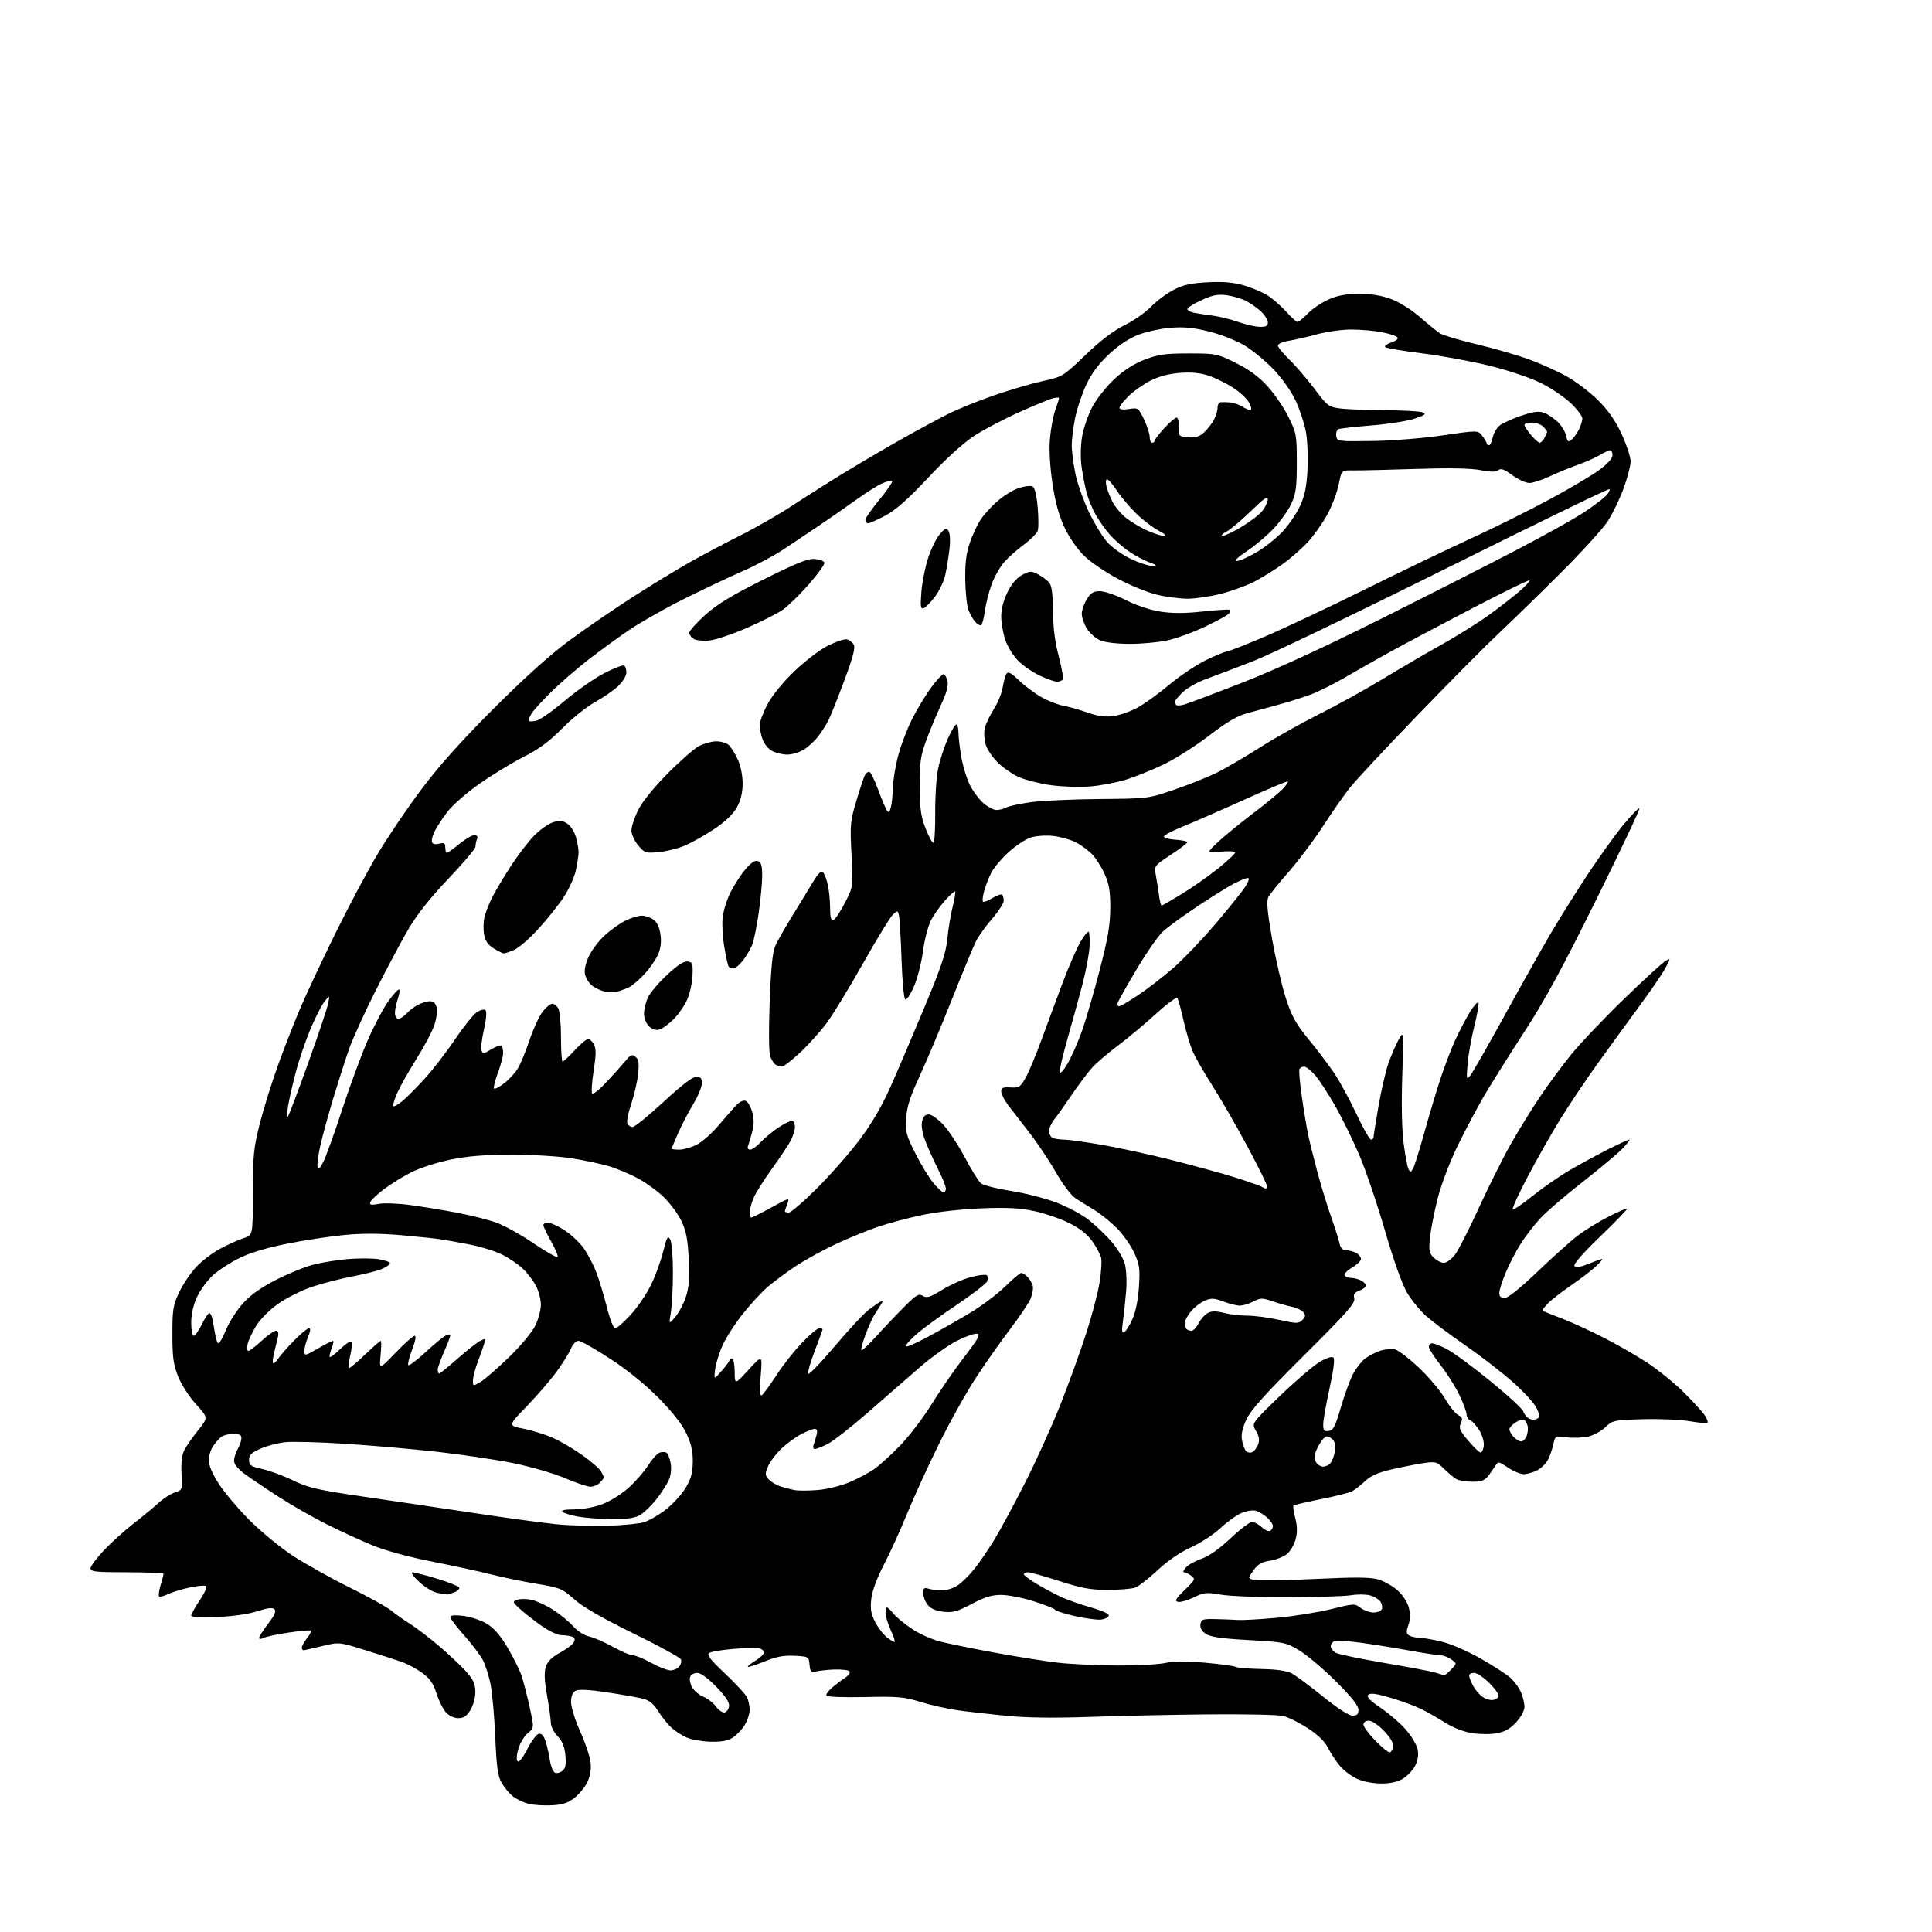<?xml version="1.0" encoding="UTF-8" standalone="no"?>
<svg 
  version="1.1" 
  xmlns="http://www.w3.org/2000/svg" 
  xmlns:xlink="http://www.w3.org/1999/xlink" 
  xmlns:svg="http://www.w3.org/2000/svg"
  xmlns:rdf="http://www.w3.org/1999/02/22-rdf-syntax-ns#"
  xmlns:cc="http://creativecommons.org/ns#"
  xmlns:dc="http://purl.org/dc/elements/1.1/"
  viewBox="0 0 768 768"
  width="768"
  height="768"
>
<style>svg {background-color: white; }</style>"
<path stroke="none" fill="black" fill-rule="evenodd" d="M219.15,717.64C216.04,717.78 211.98,717.52 210.12,717.05C208.27,716.58 205.57,715.32 204.12,714.25C202.68,713.17 200.61,710.77 199.52,708.91C197.88,706.12 197.42,702.87 196.87,690.43C196.51,682.13 195.66,672.67 194.99,669.42C194.32,666.16 192.97,661.92 191.99,659.99C191.01,658.06 187.68,653.66 184.60,650.20C181.52,646.75 179.00,643.43 179.00,642.82C179.00,642.09 180.69,641.92 184.10,642.33C186.91,642.66 191.07,644.03 193.35,645.37C196.27,647.08 198.73,649.87 201.67,654.78C203.96,658.62 206.50,663.72 207.32,666.13C208.13,668.53 209.59,674.20 210.57,678.73C212.33,686.95 212.33,686.95 209.84,688.91C208.48,689.98 206.79,692.75 206.10,695.06C205.35,697.55 205.21,699.61 205.75,700.15C206.29,700.69 207.85,698.73 209.61,695.29C211.23,692.11 213.29,689.38 214.18,689.20C215.27,688.99 216.16,689.98 216.88,692.20C217.46,694.01 218.24,697.45 218.61,699.84C218.98,702.22 219.90,704.41 220.65,704.70C221.41,704.99 222.74,704.63 223.62,703.90C224.81,702.91 225.10,701.37 224.75,697.74C224.42,694.30 223.53,692.11 221.64,690.15C220.19,688.63 218.99,686.29 218.98,684.95C218.97,683.60 218.29,678.70 217.47,674.05C216.39,667.92 216.25,664.76 216.99,662.53C217.69,660.41 219.42,658.69 222.59,656.98C225.11,655.62 227.57,653.76 228.07,652.85C228.70,651.68 228.51,651.03 227.40,650.60C226.54,650.27 224.62,650.00 223.14,650.00C221.61,650.00 218.09,648.32 214.97,646.09C211.96,643.94 208.17,640.95 206.54,639.44C203.67,636.79 203.64,636.68 205.67,635.93C206.81,635.50 209.38,635.52 211.37,635.97C213.37,636.42 217.23,638.22 219.97,639.98C222.71,641.74 226.25,644.66 227.85,646.48C229.52,648.38 232.18,650.09 234.13,650.51C235.98,650.91 240.24,652.75 243.60,654.62C246.95,656.48 250.55,658.01 251.60,658.02C252.64,658.03 255.93,659.38 258.91,661.02C261.89,662.66 265.32,664.00 266.54,664.00C267.76,664.00 269.31,663.33 269.99,662.51C270.67,661.69 270.99,660.41 270.70,659.66C270.41,658.90 261.91,654.25 251.81,649.31C239.37,643.23 231.79,638.86 228.31,635.77C223.45,631.46 222.66,631.13 213.34,629.59C207.93,628.70 199.90,627.04 195.50,625.91C191.10,624.78 180.53,622.48 172.00,620.80C162.47,618.93 153.23,616.40 148.00,614.25C143.32,612.32 135.14,608.56 129.81,605.89C124.48,603.22 115.93,598.34 110.81,595.04C105.69,591.74 99.59,587.63 97.25,585.90C94.51,583.88 93.01,582.01 93.04,580.63C93.05,579.46 93.71,577.38 94.50,576.00C95.29,574.62 95.95,572.71 95.96,571.75C95.99,570.43 95.19,570.00 92.69,570.00C90.87,570.00 88.69,570.56 87.84,571.25C86.99,571.94 85.55,573.61 84.65,574.97C83.74,576.33 83.00,578.85 83.00,580.57C83.00,582.51 84.51,586.03 87.02,589.91C89.23,593.32 94.74,599.83 99.27,604.37C103.80,608.91 111.55,615.27 116.50,618.50C121.45,621.73 131.59,627.39 139.03,631.07C146.47,634.75 153.90,638.87 155.53,640.23C157.16,641.59 160.53,643.97 163.00,645.52C165.47,647.07 170.65,651.02 174.50,654.29C178.35,657.57 183.17,662.11 185.21,664.37C188.15,667.65 188.92,669.32 188.95,672.50C188.98,674.79 188.14,677.89 187.01,679.75C185.52,682.19 184.32,683.00 182.19,683.00C180.52,683.00 178.51,682.07 177.30,680.75C176.17,679.51 174.47,676.11 173.52,673.18C172.21,669.14 170.84,667.17 167.82,664.99C165.64,663.40 161.97,661.44 159.67,660.63C157.38,659.82 150.84,657.70 145.15,655.94C134.79,652.72 134.79,652.72 128.00,654.36C124.27,655.26 120.94,656.00 120.61,656.00C120.27,656.00 120.00,655.51 120.00,654.91C120.00,654.31 120.91,652.66 122.01,651.26C123.12,649.85 123.82,648.48 123.56,648.22C123.29,647.96 119.35,648.30 114.79,648.97C110.23,649.63 105.71,650.60 104.75,651.10C103.68,651.66 103.00,651.66 103.00,651.09C103.00,650.57 104.61,648.04 106.58,645.46C109.13,642.13 109.86,640.46 109.10,639.70C108.34,638.94 106.36,639.17 102.26,640.50C98.79,641.63 92.43,642.54 86.25,642.80C79.71,643.07 76.00,642.86 76.00,642.21C76.00,641.66 77.54,638.91 79.42,636.11C81.31,633.31 82.43,630.76 81.91,630.44C81.39,630.12 78.39,630.42 75.23,631.10C72.08,631.77 68.22,632.96 66.66,633.74C65.09,634.51 63.56,634.89 63.25,634.58C62.93,634.27 63.20,632.27 63.84,630.14C64.48,628.01 65.00,625.98 65.00,625.63C65.00,625.29 58.48,625.00 50.50,625.00C38.03,625.00 36.00,624.78 36.00,623.44C36.00,622.58 38.36,619.38 41.25,616.33C44.14,613.27 49.42,608.50 53.00,605.71C56.58,602.93 61.08,599.21 63.00,597.45C64.92,595.68 67.85,593.81 69.50,593.28C72.48,592.32 72.50,592.27 72.16,585.79C71.93,581.37 72.30,578.33 73.31,576.37C74.13,574.78 76.60,571.25 78.79,568.51C82.78,563.54 82.78,563.54 77.96,558.27C75.28,555.33 72.12,550.44 70.84,547.25C68.93,542.48 68.54,539.62 68.53,530.50C68.51,520.67 68.79,518.90 71.17,513.82C72.63,510.70 75.66,506.15 77.91,503.72C80.16,501.28 84.58,497.92 87.75,496.26C90.91,494.60 95.08,492.74 97.00,492.13C100.50,491.01 100.50,491.01 100.51,474.26C100.52,459.39 100.83,456.30 103.22,446.86C104.70,441.01 107.99,430.43 110.54,423.36C113.09,416.29 117.21,405.77 119.70,400.00C122.19,394.23 128.44,380.95 133.59,370.50C138.74,360.05 146.17,346.10 150.10,339.50C154.03,332.90 161.79,321.43 167.34,314.00C174.30,304.69 183.18,294.74 195.97,281.93C208.11,269.77 218.51,260.40 226.14,254.75C232.54,250.02 244.01,242.14 251.64,237.25C259.26,232.37 269.55,226.10 274.50,223.32C279.45,220.54 288.45,215.78 294.50,212.74C300.55,209.70 309.77,204.40 315.00,200.96C320.23,197.51 329.45,191.68 335.50,187.99C341.55,184.30 351.68,178.35 358.00,174.78C364.32,171.20 372.72,166.66 376.65,164.68C380.58,162.70 388.91,159.32 395.15,157.16C401.40,155.01 410.11,152.45 414.51,151.49C422.42,149.75 422.59,149.64 431.50,141.10C437.53,135.32 442.64,131.42 447.00,129.29C450.57,127.54 455.30,124.25 457.50,121.97C459.70,119.69 463.75,116.66 466.50,115.24C470.41,113.21 473.38,112.55 480.10,112.21C486.28,111.89 490.32,112.24 494.47,113.45C497.64,114.37 501.87,116.16 503.87,117.42C505.87,118.68 509.19,121.58 511.25,123.86C513.31,126.14 515.36,128.00 515.80,128.00C516.24,128.00 518.11,126.45 519.94,124.57C521.77,122.68 525.54,120.15 528.33,118.96C531.95,117.39 535.39,116.78 540.44,116.79C545.17,116.80 549.36,117.51 553.12,118.93C556.31,120.13 561.24,123.23 564.50,126.08C567.66,128.85 571.21,131.74 572.38,132.50C573.54,133.26 580.12,135.22 587.00,136.85C593.88,138.49 603.25,141.20 607.83,142.88C612.42,144.55 619.17,147.60 622.83,149.64C626.50,151.69 632.11,155.97 635.30,159.15C639.36,163.21 642.17,167.25 644.65,172.62C646.60,176.85 648.19,181.70 648.19,183.40C648.18,185.11 646.95,189.88 645.45,194.00C643.96,198.12 641.15,203.97 639.22,207.00C637.29,210.03 628.69,219.49 620.10,228.04C611.52,236.59 600.45,247.39 595.49,252.04C590.54,256.69 576.27,271.07 563.79,284.00C551.31,296.93 539.12,309.98 536.71,313.00C534.30,316.02 529.42,323.00 525.86,328.50C522.30,334.00 516.21,342.10 512.34,346.50C508.47,350.90 504.81,355.43 504.22,356.57C503.39,358.14 503.73,362.07 505.65,373.07C507.04,381.00 509.47,391.55 511.06,396.50C513.44,403.95 515.00,406.80 520.08,413.00C523.46,417.12 528.03,423.15 530.24,426.38C532.45,429.62 536.44,436.93 539.11,442.63C541.78,448.33 544.42,453.00 544.98,453.00C545.54,453.00 546.00,452.59 546.00,452.10C546.00,451.60 546.88,446.09 547.95,439.85C549.03,433.61 550.78,425.99 551.84,422.93C552.90,419.86 554.73,415.59 555.90,413.43C558.03,409.50 558.03,409.50 557.43,427.50C557.05,438.78 557.25,448.83 557.96,454.43C558.59,459.34 559.47,464.02 559.93,464.84C560.63,466.09 560.92,466.02 561.77,464.41C562.33,463.36 564.22,457.32 565.97,451.00C567.73,444.68 570.53,435.23 572.21,430.00C573.88,424.77 576.69,417.35 578.45,413.50C580.21,409.65 582.93,404.48 584.49,402.00C586.06,399.53 587.51,398.02 587.72,398.65C587.93,399.28 587.16,403.56 586.01,408.15C584.85,412.74 583.67,419.43 583.39,423.00C582.89,429.11 582.96,429.38 584.48,427.50C585.37,426.40 591.54,415.60 598.19,403.50C604.84,391.40 613.20,376.55 616.77,370.50C620.34,364.45 626.98,353.88 631.53,347.00C636.09,340.12 642.37,331.43 645.49,327.67C648.62,323.91 651.41,321.07 651.69,321.36C651.98,321.64 644.24,337.99 634.50,357.68C621.06,384.87 614.14,397.57 605.74,410.49C599.66,419.84 592.45,431.32 589.74,436.00C587.02,440.68 582.38,449.45 579.42,455.50C576.47,461.55 572.94,470.77 571.60,476.00C570.25,481.23 568.85,488.27 568.48,491.66C567.90,497.09 568.07,498.07 569.91,499.91C571.06,501.06 572.88,502.00 573.95,502.00C575.02,502.00 577.01,500.54 578.38,498.75C579.74,496.96 583.99,488.64 587.82,480.25C591.66,471.86 597.37,460.44 600.52,454.87C603.67,449.31 608.87,440.87 612.06,436.13C615.25,431.38 620.77,423.88 624.33,419.46C627.89,415.04 637.39,405.03 645.45,397.22C653.50,389.41 661.02,382.52 662.16,381.91C664.16,380.84 664.15,380.96 661.87,385.07C660.57,387.42 655.99,394.11 651.70,399.92C647.42,405.74 640.04,415.88 635.31,422.45C630.59,429.02 623.84,439.05 620.33,444.74C616.82,450.42 610.98,460.71 607.36,467.59C603.73,474.47 601.03,480.37 601.36,480.69C601.68,481.01 605.12,478.71 609.00,475.57C612.88,472.44 619.45,467.86 623.59,465.41C627.74,462.96 634.69,459.17 639.04,456.98C643.40,454.79 647.28,453.00 647.67,453.00C648.07,453.00 646.84,454.61 644.95,456.59C643.05,458.56 635.88,464.57 629.00,469.94C622.12,475.32 614.59,481.79 612.26,484.33C609.92,486.87 606.48,491.34 604.60,494.27C602.73,497.20 600.02,502.38 598.60,505.77C597.17,509.16 596.00,512.85 596.00,513.97C596.00,515.37 596.66,516.00 598.11,516.00C599.44,516.00 604.37,512.03 611.29,505.40C617.38,499.57 624.64,493.08 627.43,490.98C630.22,488.88 635.63,485.57 639.45,483.62C643.28,481.67 646.58,480.24 646.79,480.46C647.00,480.67 642.17,485.67 636.05,491.58C628.73,498.66 625.27,502.67 625.92,503.32C626.57,503.97 628.63,503.59 631.95,502.21C634.73,501.05 637.00,500.29 637.00,500.51C637.00,500.74 635.76,502.10 634.25,503.54C632.74,504.98 628.35,508.32 624.50,510.97C620.65,513.61 616.42,516.93 615.10,518.35C612.71,520.94 612.71,520.94 615.10,521.87C616.42,522.38 619.84,523.73 622.71,524.87C625.57,526.01 632.03,529.01 637.07,531.53C642.10,534.06 649.89,538.51 654.36,541.41C658.84,544.31 665.56,549.73 669.30,553.45C673.04,557.17 676.81,561.30 677.68,562.64C678.56,563.97 679.04,565.30 678.75,565.58C678.47,565.87 675.30,565.59 671.71,564.96C668.13,564.34 659.78,563.98 653.16,564.16C641.52,564.49 641.03,564.59 638.17,567.33C636.55,568.89 633.49,570.56 631.36,571.06C629.24,571.55 625.41,571.69 622.85,571.36C618.23,570.77 618.21,570.79 617.48,574.14C617.09,575.99 616.13,578.73 615.36,580.23C614.59,581.74 612.65,583.65 611.03,584.48C609.42,585.32 607.01,586.00 605.69,586.00C604.36,586.00 601.54,584.82 599.42,583.38C595.86,580.96 595.47,580.89 594.53,582.49C593.96,583.44 592.68,585.29 591.68,586.61C590.23,588.51 588.93,589.00 585.36,589.00C582.89,589.00 580.04,588.56 579.02,588.01C578.01,587.47 575.80,585.64 574.10,583.95C571.26,581.10 570.67,580.92 566.26,581.55C563.64,581.92 557.97,583.02 553.66,584.00C547.83,585.33 545.00,586.56 542.66,588.77C540.92,590.42 538.57,592.24 537.43,592.82C536.30,593.40 530.70,594.81 525.00,595.95C519.30,597.09 514.44,598.23 514.19,598.48C513.94,598.72 514.26,600.99 514.90,603.51C515.73,606.80 515.76,609.19 515.00,611.99C514.42,614.14 512.84,616.77 511.49,617.83C510.13,618.90 507.11,620.06 504.76,620.42C501.49,620.92 499.97,621.82 498.24,624.29C495.98,627.50 495.98,627.50 498.80,628.09C500.36,628.41 511.14,628.22 522.76,627.66C538.95,626.89 544.85,626.94 547.96,627.87C550.20,628.54 553.59,630.46 555.50,632.14C557.51,633.90 559.40,636.77 559.99,638.94C560.70,641.59 560.66,643.67 559.86,645.96C558.95,648.57 559.00,649.39 560.11,650.09C560.88,650.57 562.62,650.98 564.00,651.00C565.38,651.02 569.39,651.71 572.92,652.54C576.57,653.40 583.25,656.28 588.42,659.21C593.41,662.04 598.79,665.52 600.37,666.93C601.95,668.34 603.87,670.95 604.62,672.72C605.38,674.49 606.00,677.08 606.00,678.48C606.00,679.97 604.63,682.52 602.72,684.61C600.34,687.20 598.21,688.41 594.98,689.00C592.53,689.45 588.06,689.42 585.05,688.93C581.83,688.40 577.51,686.72 574.54,684.82C571.77,683.06 567.47,680.61 564.99,679.38C562.52,678.16 557.00,676.13 552.74,674.88C547.12,673.22 544.70,672.90 543.90,673.70C543.11,674.49 544.44,675.91 548.77,678.85C552.06,681.07 556.59,685.00 558.85,687.56C561.10,690.13 563.23,693.70 563.56,695.49C563.96,697.62 563.61,699.86 562.54,701.92C561.64,703.66 559.46,705.97 557.70,707.04C555.54,708.36 552.72,708.99 549.00,708.97C545.84,708.96 541.78,708.18 539.46,707.12C537.24,706.11 534.18,703.81 532.66,702.01C531.14,700.21 529.00,696.97 527.91,694.81C526.57,692.19 523.89,689.59 519.79,686.94C516.43,684.77 512.06,682.60 510.09,682.13C508.11,681.65 495.02,681.36 481.00,681.49C466.98,681.61 445.74,682.06 433.82,682.48C419.28,682.99 408.24,682.86 400.32,682.09C393.82,681.45 385.12,680.47 381.00,679.91C376.88,679.34 370.12,677.84 366.00,676.57C359.32,674.52 356.89,674.30 343.79,674.60C335.70,674.78 328.83,674.54 328.54,674.06C328.24,673.58 329.25,672.13 330.79,670.84C332.33,669.55 334.69,667.76 336.04,666.86C337.39,665.96 338.12,664.83 337.66,664.36C337.21,663.89 334.60,663.57 331.87,663.65C329.14,663.74 325.84,664.08 324.52,664.41C322.40,664.94 322.09,664.63 321.81,661.75C321.50,658.54 321.42,658.50 315.85,658.20C311.59,657.98 308.64,658.54 303.93,660.45C300.48,661.85 297.49,662.82 297.28,662.61C297.07,662.40 298.51,661.23 300.49,660.00C302.47,658.78 303.92,657.27 303.71,656.64C303.51,656.01 302.51,655.34 301.50,655.15C300.50,654.95 296.01,655.10 291.53,655.47C287.05,655.84 282.73,656.56 281.94,657.07C280.81,657.79 282.16,659.55 288.19,665.25C292.42,669.24 296.35,673.48 296.94,674.68C297.52,675.89 298.00,678.14 298.00,679.68C297.99,681.23 297.12,683.94 296.04,685.70C294.97,687.45 292.86,689.70 291.34,690.70C289.38,691.98 286.85,692.46 282.54,692.37C279.22,692.30 274.92,691.55 272.99,690.71C271.06,689.86 268.29,688.07 266.84,686.73C265.39,685.39 263.04,682.44 261.62,680.19C259.66,677.09 258.11,675.86 255.26,675.18C253.19,674.68 246.81,673.56 241.07,672.70C234.03,671.64 230.04,671.44 228.82,672.10C227.58,672.76 227.00,674.21 227.00,676.66C227.00,678.65 228.63,683.85 230.65,688.32C232.65,692.76 234.50,698.27 234.76,700.56C235.07,703.30 234.63,705.98 233.47,708.41C232.51,710.45 230.16,713.30 228.26,714.75C225.63,716.76 223.46,717.45 219.15,717.64zM552.50,696.60C553.05,696.46 553.64,695.41 553.81,694.27C554.00,692.96 552.69,690.71 550.21,688.10C548.00,685.78 545.38,684.00 544.15,684.00C542.88,684.00 542.00,684.63 542.00,685.54C542.00,686.39 544.14,689.29 546.75,691.97C549.36,694.66 551.95,696.75 552.50,696.60zM537.64,682.00C539.45,682.00 540.00,681.45 540.00,679.65C540.00,678.02 537.25,674.56 531.07,668.40C526.16,663.50 519.64,657.98 516.58,656.13C511.18,652.87 510.58,652.74 496.46,651.96C485.68,651.37 481.25,650.74 479.39,649.52C477.72,648.43 476.98,647.14 477.19,645.69C477.47,643.72 478.06,643.51 483.00,643.61C486.02,643.67 490.07,643.83 492.00,643.96C493.93,644.09 500.90,643.70 507.50,643.11C514.10,642.51 523.77,640.97 529.00,639.68C538.26,637.39 538.56,637.38 540.88,639.17C542.20,640.17 544.51,641.00 546.03,641.00C547.54,641.00 549.03,640.37 549.32,639.60C549.62,638.83 549.33,637.47 548.68,636.58C548.03,635.69 546.17,634.60 544.54,634.17C542.92,633.74 539.54,633.72 537.04,634.13C534.54,634.54 523.31,634.91 512.08,634.94C500.85,634.97 488.82,634.51 485.35,633.90C479.61,632.90 478.63,633.00 474.54,634.98C472.07,636.18 469.25,636.98 468.27,636.76C466.84,636.44 467.34,635.55 470.93,632.05C475.12,627.98 475.26,627.66 473.49,626.37C472.46,625.62 471.18,625.00 470.65,625.00C470.12,625.00 470.48,624.13 471.45,623.06C472.41,621.99 475.23,620.43 477.70,619.59C480.59,618.60 484.68,615.71 489.12,611.53C492.92,607.94 496.79,605.00 497.70,605.00C498.62,605.00 500.38,605.95 501.61,607.10C502.84,608.26 504.34,608.91 504.93,608.55C505.52,608.18 506.00,607.31 506.00,606.62C506.00,605.92 504.99,604.42 503.75,603.29C502.51,602.16 500.52,600.93 499.32,600.57C498.13,600.21 495.55,600.58 493.59,601.40C491.64,602.21 487.85,604.93 485.17,607.43C482.50,609.94 477.20,613.39 473.40,615.11C469.06,617.08 464.14,620.45 460.14,624.19C456.65,627.46 452.68,630.55 451.33,631.07C449.98,631.58 445.07,632.00 440.42,632.00C433.48,632.00 430.01,631.37 421.14,628.50C415.18,626.58 409.57,625.00 408.65,625.00C407.74,625.00 407.00,625.35 407.00,625.79C407.00,626.22 409.36,627.99 412.25,629.72C415.14,631.44 419.52,633.78 422.00,634.90C424.48,636.03 429.79,637.89 433.81,639.04C438.33,640.33 440.98,641.58 440.74,642.31C440.52,642.96 439.14,643.64 437.67,643.82C436.19,643.99 431.61,643.38 427.49,642.47C423.37,641.55 419.75,640.41 419.46,639.93C419.16,639.45 415.31,637.92 410.91,636.53C406.50,635.14 400.68,634.00 397.96,634.00C394.22,634.00 391.40,634.87 386.26,637.60C380.57,640.62 378.79,641.11 375.04,640.70C372.06,640.36 369.98,639.46 368.79,637.99C367.81,636.77 367.00,634.67 367.00,633.32C367.00,631.28 367.36,630.98 369.10,631.53C370.26,631.90 372.71,632.20 374.56,632.20C376.40,632.20 379.27,631.23 380.93,630.05C382.59,628.87 385.46,626.01 387.30,623.70C389.14,621.39 392.57,616.42 394.90,612.65C397.24,608.89 402.85,598.54 407.36,589.65C411.88,580.77 418.32,566.52 421.67,558.00C425.02,549.48 429.58,536.88 431.79,530.00C434.01,523.12 436.39,514.11 437.07,509.96C437.76,505.81 438.04,501.28 437.69,499.90C437.34,498.51 435.72,495.54 434.09,493.28C432.09,490.52 429.06,488.17 424.81,486.09C421.34,484.38 415.12,482.27 411.00,481.39C405.32,480.19 400.22,479.93 390.00,480.34C382.11,480.66 372.35,481.76 366.50,483.00C361.00,484.17 353.12,486.27 349.00,487.67C344.88,489.06 337.31,492.17 332.18,494.57C327.05,496.97 319.85,500.94 316.18,503.39C312.51,505.84 307.56,509.52 305.19,511.55C302.82,513.59 298.40,518.37 295.37,522.17C292.33,525.97 288.72,531.56 287.32,534.60C285.93,537.65 284.56,542.02 284.28,544.32C283.77,548.50 283.77,548.50 286.84,545.00C288.54,543.08 289.94,541.16 289.96,540.75C289.98,540.34 290.45,540.00 291.00,540.00C291.55,540.00 292.02,542.36 292.04,545.25C292.08,550.50 292.08,550.50 297.57,544.50C303.07,538.50 303.07,538.50 302.39,546.90C301.90,553.01 302.02,555.10 302.84,554.60C303.46,554.22 306.04,550.70 308.57,546.79C311.10,542.87 315.68,537.04 318.74,533.84C321.80,530.63 324.91,528.00 325.65,528.00C326.39,528.00 327.00,528.19 327.00,528.41C327.00,528.64 325.61,532.46 323.91,536.91C322.22,541.35 321.00,545.50 321.21,546.12C321.41,546.74 326.20,541.79 331.85,535.13C337.50,528.47 343.55,521.95 345.31,520.65C347.06,519.36 349.13,517.93 349.90,517.49C350.93,516.91 351.09,517.07 350.49,518.10C350.04,518.87 348.91,520.62 347.98,522.00C347.05,523.38 345.30,527.15 344.11,530.38C342.91,533.62 342.15,536.48 342.41,536.75C342.68,537.01 345.49,534.36 348.65,530.86C351.82,527.36 356.79,522.13 359.70,519.24C364.26,514.69 365.24,514.13 366.85,515.14C368.40,516.11 369.70,515.70 374.61,512.68C377.85,510.69 382.98,508.42 386.00,507.64C389.02,506.85 391.85,506.54 392.28,506.94C392.71,507.34 392.78,508.41 392.43,509.32C392.08,510.23 386.62,514.45 380.30,518.70C373.98,522.94 366.83,528.16 364.40,530.29C361.98,532.43 360.00,534.62 360.00,535.18C360.00,535.73 363.94,534.06 368.75,531.48C373.56,528.89 381.19,524.56 385.70,521.85C390.21,519.14 396.41,514.47 399.49,511.46C402.57,508.46 405.49,506.00 405.97,506.00C406.46,506.00 407.53,506.68 408.36,507.51C409.19,508.33 410.14,509.88 410.48,510.93C410.81,511.99 410.46,514.35 409.69,516.18C408.93,518.00 405.29,523.44 401.61,528.26C397.92,533.08 391.75,541.85 387.89,547.76C384.03,553.67 377.33,565.70 373.01,574.50C368.69,583.30 363.04,595.67 360.46,602.00C357.88,608.33 353.78,617.33 351.35,622.00C348.60,627.29 346.71,632.41 346.35,635.56C345.89,639.53 346.22,641.50 347.86,644.72C349.00,646.97 351.15,649.76 352.62,650.92C354.10,652.08 355.47,652.86 355.67,652.66C355.87,652.46 355.14,650.32 354.04,647.90C352.94,645.48 352.03,642.49 352.02,641.25C352.01,640.01 352.27,639.00 352.61,639.00C352.94,639.00 354.04,640.05 355.06,641.34C356.07,642.63 359.28,645.32 362.20,647.31C365.11,649.30 370.20,651.63 373.50,652.48C376.80,653.33 386.73,655.35 395.56,656.98C404.40,658.61 415.70,660.40 420.68,660.96C425.66,661.53 436.20,662.02 444.11,662.06C452.03,662.09 460.64,661.64 463.25,661.06C466.51,660.33 471.46,660.29 479.04,660.96C485.11,661.49 490.57,662.23 491.17,662.61C491.78,662.98 496.38,663.37 501.39,663.46C507.50,663.58 511.49,664.15 513.50,665.22C515.15,666.09 520.73,670.23 525.89,674.40C531.65,679.06 536.20,682.00 537.64,682.00zM288.00,680.73C288.82,680.59 289.64,679.49 289.81,678.28C290.03,676.74 288.53,674.44 284.76,670.54C281.41,667.09 278.55,665.00 277.16,665.00C275.94,665.00 274.67,665.71 274.34,666.57C274.00,667.43 274.34,669.26 275.08,670.64C275.81,672.02 277.84,673.74 279.58,674.47C281.33,675.20 283.59,676.96 284.63,678.38C285.66,679.81 287.18,680.86 288.00,680.73zM593.42,675.78C594.48,675.63 595.52,674.97 595.73,674.31C595.95,673.66 594.30,671.30 592.06,669.06C589.83,666.83 587.10,665.00 586.00,665.00C584.90,665.00 584.00,665.47 584.00,666.05C584.00,666.63 584.67,668.40 585.49,669.99C586.32,671.58 588.00,673.59 589.24,674.47C590.48,675.34 592.36,675.93 593.42,675.78zM574.08,665.91C574.39,665.96 575.66,664.92 576.90,663.61C579.15,661.22 579.15,661.22 576.85,659.61C575.59,658.72 573.68,658.00 572.62,658.00C571.56,658.00 565.92,657.14 560.09,656.09C554.27,655.03 545.56,653.64 540.74,652.98C535.93,652.33 531.32,652.05 530.49,652.36C529.67,652.68 529.00,653.61 529.00,654.43C529.00,655.26 529.92,656.42 531.05,657.03C532.17,657.63 540.84,659.43 550.30,661.04C559.76,662.64 568.85,664.37 570.50,664.89C572.15,665.41 573.76,665.87 574.08,665.91zM177.68,633.84C177.58,633.75 176.07,633.50 174.31,633.28C172.40,633.04 169.40,631.32 166.81,628.98C164.42,626.82 163.15,625.06 163.95,625.04C164.75,625.02 169.11,626.13 173.65,627.52C178.19,628.90 182.18,630.48 182.51,631.02C182.85,631.56 181.94,632.45 180.50,633.00C179.05,633.55 177.79,633.93 177.68,633.84zM241.50,606.52C247.55,606.34 254.07,605.70 256.00,605.10C257.93,604.51 261.74,602.32 264.47,600.24C267.20,598.16 270.75,594.34 272.36,591.74C274.64,588.05 275.30,585.75 275.39,581.26C275.47,576.96 274.83,574.08 272.86,569.86C271.11,566.14 267.35,561.33 261.76,555.68C256.44,550.29 249.28,544.50 242.45,540.06C236.49,536.18 230.85,533.00 229.92,533.00C228.98,533.00 227.67,534.38 226.95,536.13C226.24,537.84 223.63,542.01 221.17,545.38C218.70,548.74 213.36,554.93 209.30,559.11C201.92,566.72 201.92,566.72 208.11,567.94C211.52,568.61 216.77,570.25 219.77,571.58C222.78,572.91 228.11,576.04 231.61,578.54C235.11,581.04 238.43,583.93 238.99,584.98C239.54,586.02 240.00,587.09 240.00,587.36C240.00,587.63 239.29,588.56 238.43,589.43C237.56,590.29 235.90,591.00 234.72,591.00C233.54,591.00 228.96,589.46 224.54,587.57C220.12,585.69 210.88,583.01 204.00,581.61C197.12,580.22 183.40,578.18 173.50,577.08C163.60,575.98 147.23,574.56 137.12,573.92C127.01,573.27 116.36,572.99 113.44,573.29C110.53,573.59 106.09,574.75 103.58,575.86C99.93,577.48 99.00,578.39 99.00,580.34C99.00,582.49 99.66,582.94 104.25,583.96C107.14,584.59 112.65,586.63 116.50,588.49C122.61,591.44 126.23,592.27 145.00,595.01C156.82,596.73 176.62,599.67 189.00,601.54C201.38,603.41 215.78,605.37 221.00,605.89C226.22,606.42 235.45,606.70 241.50,606.52zM242.80,603.89C238.23,603.83 232.25,603.35 229.50,602.83C226.75,602.31 224.07,601.46 223.55,600.94C222.96,600.35 224.72,600.00 228.26,600.00C231.53,600.00 236.25,599.13 239.41,597.95C242.43,596.82 247.14,593.88 249.87,591.42C252.61,588.96 256.12,584.94 257.67,582.47C259.23,580.00 261.28,577.73 262.24,577.43C263.20,577.12 264.42,577.14 264.95,577.47C265.49,577.80 266.22,579.64 266.58,581.55C266.96,583.62 266.71,586.30 265.94,588.15C265.23,589.86 262.92,593.45 260.82,596.11C258.71,598.77 255.66,601.64 254.04,602.48C252.03,603.52 248.47,603.96 242.80,603.89zM325.00,592.31C328.61,592.03 334.16,590.68 337.48,589.29C340.76,587.91 345.26,585.53 347.48,584.00C349.69,582.47 354.45,578.13 358.06,574.36C361.67,570.59 367.25,563.23 370.46,558.00C373.67,552.77 379.42,544.45 383.25,539.50C388.67,532.47 389.83,530.43 388.51,530.16C387.58,529.97 384.00,531.20 380.57,532.89C377.13,534.58 370.31,539.45 365.41,543.70C360.51,547.96 351.23,556.04 344.80,561.67C338.36,567.30 331.29,572.83 329.09,573.96C326.88,575.08 324.56,576.00 323.93,576.00C323.29,576.00 323.06,575.29 323.40,574.41C323.73,573.53 324.28,571.73 324.61,570.41C325.03,568.74 324.79,568.00 323.84,568.00C323.09,568.00 320.68,568.94 318.49,570.10C316.29,571.25 312.76,573.84 310.63,575.85C308.51,577.86 306.12,581.01 305.33,582.86C304.03,585.87 304.06,586.41 305.56,588.07C306.49,589.09 308.65,590.37 310.37,590.91C312.09,591.45 314.62,592.10 316.00,592.35C317.38,592.61 321.43,592.59 325.00,592.31zM525.91,583.00C526.93,583.00 528.26,582.39 528.87,581.65C529.49,580.91 530.27,578.89 530.62,577.16C531.00,575.23 530.77,573.42 530.00,572.50C529.32,571.68 528.14,571.00 527.40,571.00C526.65,571.00 525.12,572.81 523.99,575.01C522.41,578.12 522.18,579.48 523.01,581.01C523.59,582.11 524.90,583.00 525.91,583.00zM497.65,577.30C498.48,576.99 499.57,575.63 500.08,574.28C500.78,572.46 500.56,571.06 499.26,568.82C497.50,565.80 497.50,565.80 508.78,554.93C514.98,548.95 522.10,542.86 524.59,541.39C527.44,539.73 529.48,539.08 530.07,539.67C530.67,540.27 530.08,544.86 528.51,551.96C527.13,558.20 526.00,564.62 526.00,566.22C526.00,568.65 526.36,569.09 528.19,568.82C530.02,568.55 530.82,567.01 533.00,559.50C534.44,554.55 536.59,548.63 537.78,546.34C538.97,544.06 541.11,541.27 542.53,540.15C543.96,539.03 546.70,537.60 548.62,536.96C550.54,536.33 553.21,536.09 554.56,536.42C555.90,536.76 560.18,540.03 564.06,543.70C567.94,547.36 572.58,552.86 574.37,555.93C576.16,558.99 578.54,561.96 579.66,562.51C581.32,563.35 581.51,563.93 580.69,565.77C579.84,567.68 580.29,568.73 583.64,572.68C585.81,575.25 588.02,577.38 588.55,577.42C589.07,577.47 589.64,576.25 589.82,574.73C590.00,573.17 589.23,570.48 588.05,568.58C586.90,566.72 585.29,564.94 584.48,564.63C583.67,564.32 583.00,563.26 583.00,562.28C583.00,561.30 581.70,557.80 580.12,554.50C578.53,551.20 575.16,545.86 572.62,542.63C570.08,539.40 568.00,536.14 568.00,535.38C568.00,534.62 568.60,534.00 569.33,534.00C570.06,534.00 572.65,535.01 575.08,536.25C577.51,537.49 585.22,543.15 592.20,548.82C599.19,554.50 605.19,560.01 605.52,561.07C605.86,562.13 606.92,563.42 607.87,563.93C608.87,564.47 610.20,564.49 611.02,563.99C612.22,563.25 612.18,562.61 610.79,559.68C609.88,557.79 605.57,553.09 601.20,549.24C596.84,545.39 588.37,538.86 582.38,534.72C576.40,530.58 569.48,525.40 567.00,523.21C564.52,521.02 561.07,516.81 559.33,513.86C557.37,510.55 554.02,501.16 550.57,489.28C547.50,478.71 542.93,465.21 540.40,459.28C537.88,453.35 533.54,444.50 530.75,439.60C527.96,434.71 524.36,429.20 522.74,427.35C521.12,425.51 519.19,424.00 518.46,424.00C517.72,424.00 516.87,424.40 516.57,424.89C516.27,425.38 516.69,430.44 517.52,436.14C518.35,441.84 519.51,448.75 520.10,451.50C520.69,454.25 522.32,460.77 523.71,466.00C525.11,471.23 527.52,479.10 529.07,483.50C530.63,487.90 532.15,492.74 532.47,494.25C532.87,496.17 533.66,497.00 535.08,497.00C536.21,497.00 538.00,497.47 539.07,498.04C540.13,498.60 541.00,499.69 541.00,500.44C541.00,501.19 539.40,502.75 537.44,503.90C535.48,505.06 534.16,506.45 534.50,507.00C534.84,507.55 536.02,508.00 537.12,508.00C538.23,508.00 540.00,508.47 541.07,509.04C542.13,509.60 543.00,510.52 543.00,511.06C543.00,511.60 541.82,512.50 540.39,513.04C538.37,513.81 537.90,514.52 538.34,516.20C538.81,517.98 535.33,521.92 518.35,538.81C502.81,554.27 497.22,560.49 495.45,564.30C493.86,567.74 493.30,570.32 493.70,572.42C494.02,574.11 494.70,576.04 495.21,576.69C495.73,577.35 496.82,577.62 497.65,577.30zM604.69,573.00C605.44,573.00 606.43,572.00 606.88,570.79C607.33,569.57 607.49,567.76 607.23,566.77C606.97,565.78 606.34,564.71 605.84,564.40C605.33,564.08 603.81,564.55 602.46,565.44C601.11,566.32 600.00,567.56 600.00,568.19C600.00,568.83 600.74,570.17 601.65,571.17C602.57,572.18 603.93,573.00 604.69,573.00zM191.01,549.33C192.67,548.36 197.75,543.94 202.31,539.53C207.04,534.95 211.54,529.54 212.80,526.93C214.01,524.42 215.00,520.69 215.00,518.64C215.00,516.60 214.14,513.25 213.09,511.21C212.04,509.17 209.67,506.07 207.84,504.32C206.00,502.57 202.25,500.03 199.50,498.67C196.75,497.31 190.90,495.51 186.50,494.67C182.10,493.83 176.93,492.90 175.00,492.61C173.07,492.32 166.06,491.59 159.42,491.00C151.14,490.27 144.06,490.24 136.92,490.92C131.19,491.47 120.92,493.03 114.11,494.39C106.19,495.97 99.37,498.02 95.21,500.07C91.63,501.83 86.90,504.90 84.70,506.88C82.49,508.87 79.64,512.75 78.35,515.50C76.85,518.73 76.02,522.36 76.01,525.75C76.00,528.64 76.46,531.00 77.01,531.00C77.57,531.00 79.01,528.98 80.21,526.50C81.41,524.02 82.75,522.00 83.18,522.00C83.61,522.00 84.17,523.01 84.42,524.25C84.68,525.49 85.16,528.19 85.49,530.25C85.82,532.31 86.44,534.00 86.86,534.00C87.29,534.00 88.66,531.53 89.91,528.50C91.16,525.48 94.17,520.80 96.60,518.10C99.63,514.73 103.73,511.81 109.75,508.75C114.56,506.30 121.20,503.59 124.50,502.73C127.80,501.87 133.94,500.87 138.15,500.51C142.36,500.14 147.87,500.16 150.40,500.54C152.93,500.92 155.00,501.65 155.00,502.16C155.00,502.68 153.53,503.72 151.73,504.47C149.93,505.22 144.64,506.55 139.98,507.43C135.31,508.31 128.12,510.16 124.00,511.55C119.88,512.94 113.81,515.98 110.53,518.31C107.13,520.72 103.38,524.48 101.83,527.02C100.33,529.49 98.81,532.74 98.44,534.25C98.08,535.77 98.20,537.00 98.73,537.00C99.24,537.00 101.62,535.20 104.00,533.00C106.38,530.80 108.94,529.00 109.69,529.00C110.64,529.00 110.86,529.80 110.42,531.75C110.08,533.26 109.41,536.05 108.93,537.94C108.45,539.84 108.28,541.61 108.55,541.88C108.82,542.16 109.79,541.28 110.70,539.94C111.61,538.60 114.46,535.36 117.04,532.75C119.61,530.14 122.21,528.00 122.81,528.00C123.53,528.00 123.41,529.18 122.45,531.47C121.65,533.38 121.00,535.88 121.00,537.04C121.00,539.06 121.22,539.02 126.37,536.07C129.33,534.38 132.02,533.00 132.35,533.00C132.68,533.00 132.51,534.15 131.98,535.57C131.44,536.98 131.00,538.64 131.00,539.27C131.00,539.89 132.79,538.66 134.98,536.52C137.17,534.38 139.27,532.94 139.65,533.32C140.03,533.69 139.85,536.14 139.25,538.75C138.65,541.36 138.35,543.68 138.57,543.91C138.80,544.13 141.66,541.77 144.92,538.66C148.18,535.55 151.08,533.00 151.35,533.00C151.63,533.00 151.60,535.59 151.29,538.75C150.73,544.50 150.73,544.50 157.24,537.75C160.82,534.04 164.24,531.00 164.84,531.00C165.50,531.00 165.10,533.17 163.82,536.52C162.66,539.56 161.98,542.32 162.32,542.66C162.66,542.99 165.67,540.74 169.01,537.65C172.36,534.55 175.97,531.55 177.05,530.98C178.12,530.40 179.00,530.34 179.00,530.84C179.00,531.34 177.88,534.29 176.50,537.40C175.12,540.51 174.00,543.72 174.00,544.53C174.00,545.34 174.26,546.00 174.59,546.00C174.91,546.00 178.17,543.36 181.84,540.13C185.50,536.90 189.56,533.71 190.84,533.04C193.04,531.91 193.14,531.98 192.47,534.16C192.08,535.45 190.91,538.75 189.88,541.50C188.85,544.25 188.00,547.54 188.00,548.81C188.00,551.10 188.02,551.10 191.01,549.33zM446.96,529.53C447.65,529.10 449.13,526.70 450.23,524.20C451.47,521.42 452.44,516.50 452.75,511.46C453.21,504.22 452.98,502.63 450.80,497.88C449.44,494.92 446.27,490.48 443.75,488.00C441.23,485.52 437.30,482.38 435.03,481.00C432.75,479.62 429.47,477.60 427.74,476.49C425.85,475.28 422.66,471.11 419.72,465.99C417.04,461.32 412.29,454.22 409.17,450.22C406.05,446.22 402.26,441.31 400.75,439.32C399.24,437.33 398.00,434.88 398.00,433.88C398.00,432.41 398.71,432.10 401.69,432.28C405.03,432.48 405.59,432.13 407.66,428.50C408.92,426.30 411.83,419.32 414.14,413.00C416.45,406.68 420.24,396.44 422.57,390.25C424.90,384.06 428.02,376.94 429.49,374.42C430.97,371.90 432.44,370.11 432.77,370.43C433.09,370.76 433.25,373.31 433.12,376.11C433.00,378.91 431.77,385.54 430.40,390.85C429.02,396.16 426.32,406.04 424.38,412.80C422.45,419.57 421.04,425.63 421.26,426.28C421.47,426.92 422.87,425.38 424.35,422.84C425.84,420.30 428.34,414.69 429.91,410.36C431.48,406.04 434.69,395.07 437.04,386.00C440.41,373.00 441.32,367.70 441.35,361.00C441.37,354.30 440.90,351.44 439.13,347.50C437.90,344.75 435.68,341.22 434.20,339.66C432.71,338.10 429.76,335.92 427.62,334.82C425.49,333.73 421.39,332.59 418.52,332.29C415.59,331.99 411.70,332.27 409.68,332.94C407.69,333.60 403.78,336.19 400.98,338.70C398.19,341.22 395.07,344.90 394.06,346.89C393.05,348.87 391.77,352.16 391.21,354.18C390.65,356.21 390.45,358.11 390.75,358.42C391.06,358.72 392.74,358.09 394.50,357.00C396.26,355.91 397.99,355.32 398.35,355.68C398.71,356.04 399.00,357.12 399.00,358.09C399.00,359.05 396.94,362.24 394.42,365.17C391.90,368.10 389.03,372.07 388.04,374.00C387.06,375.93 382.77,386.27 378.51,397.00C374.26,407.73 368.48,421.45 365.68,427.50C361.78,435.93 360.50,439.90 360.21,444.50C359.87,449.91 360.23,451.29 363.87,458.50C366.09,462.90 369.31,468.19 371.03,470.25C372.74,472.31 374.56,474.00 375.07,474.00C375.58,474.00 376.00,473.31 376.00,472.47C376.00,471.63 374.64,468.25 372.98,464.97C371.33,461.68 369.06,456.68 367.94,453.84C366.65,450.56 366.14,447.66 366.53,445.85C366.97,443.85 367.77,443.00 369.19,443.00C370.31,443.00 372.97,444.90 375.10,447.23C377.23,449.56 381.05,455.38 383.59,460.18C386.14,464.97 388.96,469.54 389.86,470.34C390.76,471.13 396.12,472.51 401.78,473.39C407.43,474.27 415.64,476.38 420.03,478.07C424.42,479.76 430.16,482.85 432.79,484.93C435.42,487.01 439.47,490.86 441.79,493.50C444.10,496.13 446.50,500.13 447.12,502.39C447.76,504.76 447.98,509.46 447.64,513.50C447.32,517.35 446.74,522.71 446.37,525.41C445.83,529.24 445.96,530.14 446.96,529.53zM473.64,529.00C474.36,529.00 475.64,527.66 476.48,526.03C477.33,524.40 478.96,522.55 480.12,521.94C481.65,521.12 483.38,521.11 486.55,521.91C488.93,522.51 493.15,523.00 495.91,523.00C498.68,523.00 504.35,523.75 508.52,524.67C515.50,526.20 516.23,526.20 517.71,524.72C519.01,523.42 519.09,522.81 518.09,521.61C517.42,520.80 515.43,519.85 513.68,519.50C511.93,519.15 508.45,518.17 505.95,517.31C501.79,515.88 501.12,515.89 498.25,517.37C496.52,518.27 494.08,519.00 492.83,519.00C491.59,519.00 488.65,518.27 486.30,517.37C482.73,516.01 481.54,515.95 479.00,517.00C477.33,517.69 474.84,519.59 473.48,521.21C472.12,522.83 471.00,524.94 471.00,525.91C471.00,526.88 471.30,527.97 471.67,528.33C472.03,528.70 472.92,529.00 473.64,529.00zM244.56,528.00C245.24,528.00 248.00,525.59 250.69,522.65C253.38,519.71 256.99,514.42 258.72,510.90C260.45,507.38 262.64,501.41 263.58,497.64C265.04,491.82 265.47,491.06 266.40,492.64C267.02,493.69 267.50,499.29 267.50,505.50C267.50,511.55 267.14,518.75 266.69,521.50C265.89,526.50 265.89,526.50 268.44,523.50C269.84,521.85 271.73,518.30 272.62,515.62C273.86,511.90 274.14,508.30 273.78,500.62C273.41,492.74 272.78,489.39 270.94,485.50C269.64,482.75 266.49,478.47 263.96,475.98C261.42,473.49 256.67,470.05 253.42,468.32C250.16,466.60 245.03,464.46 242.00,463.57C238.97,462.67 232.45,461.28 227.50,460.48C222.41,459.65 211.98,459.01 203.50,459.02C192.54,459.02 185.95,459.55 179.01,460.98C173.80,462.06 166.80,464.32 163.47,466.01C160.15,467.70 155.22,470.75 152.54,472.79C149.85,474.83 147.45,477.12 147.20,477.89C146.84,478.98 147.54,479.12 150.54,478.56C152.64,478.17 158.21,478.36 162.92,479.00C167.64,479.63 176.10,481.02 181.73,482.08C187.36,483.14 194.49,484.96 197.58,486.12C200.68,487.27 207.22,490.93 212.13,494.25C217.04,497.57 221.32,500.01 221.65,499.69C221.97,499.36 220.84,496.60 219.12,493.56C217.40,490.52 216.00,487.57 216.00,487.02C216.00,486.46 216.81,486.00 217.80,486.00C218.80,486.00 221.70,487.33 224.26,488.95C226.82,490.58 230.27,493.77 231.93,496.06C233.58,498.34 235.90,502.75 237.07,505.86C238.25,508.96 240.13,515.21 241.27,519.75C242.46,524.53 243.85,528.00 244.56,528.00zM298.66,484.00C299.03,484.00 302.62,482.19 306.65,479.98C313.86,476.02 313.95,476.00 312.98,478.55C312.44,479.97 312.00,481.33 312.00,481.57C312.00,481.80 312.71,482.00 313.57,482.00C314.43,482.00 319.52,477.61 324.88,472.25C330.23,466.89 337.83,458.23 341.75,453.00C346.54,446.63 350.57,439.71 354.00,432.00C356.82,425.68 362.90,411.41 367.53,400.31C374.18,384.32 376.07,378.70 376.57,373.31C376.92,369.56 377.86,363.86 378.66,360.64C379.46,357.42 379.92,354.59 379.70,354.36C379.47,354.13 377.66,355.74 375.68,357.93C373.71,360.12 371.16,363.73 370.02,365.96C368.89,368.18 367.47,373.72 366.88,378.25C366.29,382.79 364.65,389.11 363.25,392.29C361.72,395.74 360.32,397.72 359.78,397.18C359.29,396.69 358.65,389.58 358.38,381.39C358.10,373.20 357.66,365.44 357.39,364.14C356.93,361.87 356.83,361.85 354.98,363.52C353.93,364.47 348.58,373.21 343.09,382.93C337.61,392.65 331.14,403.28 328.71,406.55C326.29,409.82 321.57,415.09 318.22,418.25C314.88,421.41 311.55,423.99 310.82,423.98C310.10,423.98 308.97,423.63 308.31,423.21C307.66,422.80 306.70,421.34 306.19,419.98C305.63,418.51 305.54,409.75 305.95,398.50C306.46,384.78 307.08,378.53 308.20,376.00C309.05,374.07 312.17,368.59 315.12,363.80C318.08,359.02 321.76,352.99 323.30,350.40C325.22,347.20 326.43,346.03 327.13,346.73C327.69,347.29 328.56,349.50 329.05,351.63C329.55,353.76 329.96,357.90 329.98,360.83C329.99,364.62 330.36,366.06 331.25,365.79C331.94,365.59 334.00,362.51 335.83,358.96C339.17,352.50 339.17,352.50 338.49,339.75C337.86,327.82 337.99,326.46 340.45,318.25C341.89,313.44 343.41,308.88 343.83,308.12C344.24,307.35 345.01,306.77 345.54,306.82C346.07,306.87 347.62,309.97 349.00,313.71C350.38,317.44 351.93,321.17 352.46,321.99C353.24,323.21 353.54,323.02 354.11,320.99C354.49,319.62 354.85,316.21 354.90,313.41C354.96,310.61 355.87,304.92 356.93,300.77C357.99,296.62 360.51,289.94 362.54,285.93C364.56,281.91 367.98,276.23 370.14,273.31C372.30,270.39 374.49,268.00 375.01,268.00C375.53,268.00 376.26,269.18 376.62,270.62C377.09,272.49 376.33,275.29 373.99,280.37C372.18,284.29 369.55,290.65 368.13,294.50C365.94,300.48 365.57,303.10 365.61,312.50C365.64,321.46 366.07,324.57 367.90,329.25C369.13,332.41 370.53,335.00 371.01,335.00C371.48,335.00 371.82,329.71 371.76,323.25C371.70,316.79 372.22,308.80 372.92,305.50C373.61,302.20 375.33,296.91 376.73,293.75C378.13,290.59 379.66,288.00 380.14,288.00C380.61,288.00 381.00,289.43 381.00,291.17C381.00,292.91 381.51,297.30 382.13,300.92C382.75,304.54 384.30,309.58 385.58,312.12C386.86,314.66 389.31,317.92 391.03,319.37C392.75,320.82 395.05,322.00 396.14,322.00C397.24,322.00 398.97,321.55 400.00,321.00C401.03,320.45 405.39,319.50 409.69,318.89C413.98,318.29 426.27,317.72 437.00,317.63C456.50,317.46 456.50,317.46 467.17,313.78C473.04,311.76 480.69,308.67 484.17,306.92C487.65,305.16 495.23,300.72 501.00,297.04C506.77,293.37 517.35,287.42 524.50,283.83C531.65,280.24 542.90,274.02 549.50,270.01C556.10,266.00 566.67,259.81 573.00,256.27C579.33,252.72 587.88,247.37 592.00,244.38C596.12,241.39 601.52,237.19 604.00,235.05C606.47,232.92 608.27,230.95 608.00,230.69C607.72,230.43 597.38,235.49 585.00,241.94C572.62,248.38 558.00,256.15 552.50,259.19C547.00,262.23 538.90,266.82 534.50,269.38C530.10,271.94 524.09,274.94 521.15,276.04C518.21,277.14 512.59,278.93 508.65,280.01C504.72,281.10 499.00,282.65 495.94,283.47C491.84,284.56 487.83,286.90 480.73,292.35C475.43,296.41 467.36,301.56 462.80,303.77C458.23,305.99 451.35,308.77 447.50,309.95C443.65,311.13 437.12,312.35 433.00,312.66C428.88,312.96 421.96,312.72 417.63,312.10C413.30,311.49 407.67,310.07 405.13,308.94C402.58,307.82 398.82,305.26 396.77,303.26C394.71,301.26 392.53,298.09 391.91,296.22C391.29,294.35 391.06,291.43 391.40,289.73C391.74,288.03 393.34,284.58 394.96,282.06C396.58,279.54 398.19,275.64 398.56,273.38C398.92,271.12 399.60,268.65 400.07,267.89C400.73,266.81 401.87,267.41 405.21,270.60C407.57,272.86 411.67,275.88 414.32,277.32C416.97,278.76 420.79,280.22 422.82,280.57C424.84,280.92 429.09,282.12 432.25,283.24C436.45,284.72 439.25,285.10 442.61,284.64C445.14,284.29 449.43,282.80 452.14,281.33C454.86,279.85 460.55,275.74 464.79,272.19C469.03,268.64 475.64,264.22 479.47,262.37C483.31,260.52 486.98,259.00 487.64,259.00C488.30,259.00 495.08,256.34 502.71,253.09C510.34,249.84 528.27,241.39 542.54,234.32C556.82,227.25 575.70,218.17 584.50,214.14C593.30,210.12 607.25,203.19 615.50,198.76C623.75,194.33 632.86,188.96 635.75,186.82C638.99,184.42 641.00,182.18 641.00,180.97C641.00,179.89 640.58,179.00 640.06,179.00C639.54,179.00 637.60,179.90 635.74,180.99C633.88,182.09 629.92,183.84 626.93,184.88C623.94,185.93 619.02,187.96 616.00,189.38C612.98,190.81 609.35,191.98 607.95,191.99C606.54,192.00 603.50,190.60 601.17,188.90C597.98,186.55 596.63,186.06 595.63,186.89C594.67,187.69 592.69,187.68 588.40,186.87C584.49,186.13 575.76,185.98 562.50,186.42C551.50,186.78 540.43,187.04 537.90,187.00C533.29,186.91 533.29,186.91 532.16,192.53C531.54,195.62 529.59,200.87 527.82,204.19C526.05,207.51 522.60,212.45 520.17,215.16C517.73,217.87 512.98,222.04 509.62,224.42C506.25,226.81 501.09,229.97 498.15,231.45C495.21,232.92 489.40,235.00 485.24,236.07C481.08,237.13 475.16,237.99 472.09,237.99C469.02,237.98 463.60,237.29 460.06,236.45C456.51,235.62 449.57,232.81 444.63,230.22C439.69,227.62 433.57,223.47 431.02,221.00C428.31,218.37 425.05,213.68 423.18,209.73C420.95,205.00 419.50,199.73 418.38,192.23C417.38,185.58 416.99,178.83 417.36,174.46C417.68,170.59 418.63,165.47 419.47,163.09C420.31,160.70 421.00,158.53 421.00,158.26C421.00,157.99 419.99,157.99 418.75,158.27C417.51,158.55 411.52,161.00 405.44,163.72C399.36,166.43 391.25,170.68 387.43,173.15C383.06,175.98 376.25,182.15 369.10,189.76C360.98,198.41 356.09,202.74 351.98,204.93C348.81,206.62 345.72,208.00 345.11,208.00C344.50,208.00 344.00,207.41 344.00,206.69C344.00,205.98 346.51,202.34 349.59,198.62C352.66,194.89 354.92,191.59 354.62,191.29C354.31,190.98 352.63,191.32 350.88,192.05C349.13,192.77 344.28,195.83 340.10,198.84C335.92,201.84 329.57,206.26 326.00,208.65C322.43,211.04 316.20,215.21 312.17,217.92C308.14,220.64 300.49,224.75 295.17,227.07C289.85,229.39 279.36,234.35 271.86,238.10C264.36,241.84 254.46,247.46 249.86,250.59C245.26,253.72 237.90,259.10 233.50,262.54C229.10,265.98 222.71,271.52 219.30,274.85C215.90,278.18 212.35,282.07 211.42,283.48C210.49,284.90 209.96,286.30 210.25,286.58C210.53,286.86 211.91,286.81 213.32,286.46C214.72,286.10 219.84,282.48 224.69,278.41C229.53,274.33 236.59,269.43 240.36,267.51C244.14,265.59 247.62,264.27 248.11,264.57C248.60,264.87 249.00,266.13 249.00,267.36C249.00,268.60 247.54,271.00 245.75,272.70C243.96,274.39 239.80,277.28 236.50,279.11C233.20,280.94 227.35,285.63 223.50,289.53C218.36,294.75 214.25,297.78 208.00,300.96C203.32,303.34 195.42,308.16 190.44,311.67C185.45,315.17 179.77,320.17 177.81,322.77C175.85,325.37 173.58,328.85 172.76,330.50C171.94,332.15 171.47,334.06 171.72,334.75C172.00,335.53 173.08,335.77 174.58,335.39C176.57,334.89 177.00,335.16 177.00,336.89C177.00,338.05 177.29,339.00 177.65,339.00C178.00,339.00 180.22,337.43 182.57,335.50C184.91,333.57 187.60,332.00 188.53,332.00C189.65,332.00 190.01,332.52 189.61,333.58C189.27,334.45 189.00,335.80 189.00,336.59C189.00,337.37 184.16,343.09 178.25,349.30C171.22,356.68 165.78,363.51 162.53,369.04C159.79,373.69 153.91,384.70 149.47,393.50C145.02,402.30 140.20,412.88 138.76,417.00C137.31,421.12 134.53,429.82 132.56,436.32C130.60,442.83 128.28,451.26 127.42,455.06C126.55,458.86 126.02,462.76 126.22,463.73C126.51,465.07 127.05,464.66 128.46,462.00C129.49,460.07 132.90,450.62 136.04,441.00C139.18,431.38 143.85,418.77 146.40,413.00C148.96,407.23 152.65,400.32 154.60,397.66C156.55,395.00 158.39,393.06 158.69,393.36C158.99,393.65 158.73,395.34 158.12,397.10C157.50,398.86 157.00,401.36 157.00,402.65C157.00,403.95 157.60,405.00 158.35,405.00C159.08,405.00 160.55,404.05 161.59,402.90C162.64,401.74 164.71,400.17 166.20,399.40C167.68,398.63 169.81,398.00 170.93,398.00C172.26,398.00 173.18,398.86 173.58,400.48C173.92,401.84 173.50,405.03 172.63,407.57C171.76,410.12 168.58,416.12 165.55,420.92C162.52,425.72 159.10,431.79 157.94,434.41C156.78,437.02 156.08,439.41 156.37,439.71C156.67,440.01 158.35,439.04 160.10,437.57C161.85,436.10 165.89,432.01 169.09,428.48C172.29,424.95 177.63,418.01 180.97,413.04C184.31,408.08 188.18,403.28 189.57,402.36C191.08,401.37 192.47,401.07 193.01,401.61C193.55,402.15 193.29,405.25 192.37,409.30C191.51,413.03 191.08,416.78 191.41,417.62C191.92,418.96 192.45,418.89 195.35,417.09C197.19,415.96 198.99,415.32 199.35,415.68C199.71,416.04 200.00,417.37 200.00,418.63C200.00,419.89 199.06,423.45 197.90,426.53C196.75,429.62 196.06,432.39 196.38,432.71C196.69,433.02 198.49,432.10 200.38,430.66C202.27,429.22 204.71,426.57 205.81,424.77C206.91,422.97 209.01,417.90 210.48,413.50C211.95,409.10 214.26,404.04 215.63,402.25C216.99,400.46 218.74,399.00 219.52,399.00C220.29,399.00 221.40,399.87 221.96,400.93C222.53,402.00 223.00,407.17 223.00,412.43C223.00,417.70 223.28,422.00 223.63,422.00C223.98,422.00 226.14,419.98 228.45,417.50C230.75,415.02 233.15,413.00 233.78,413.00C234.41,413.00 235.46,413.98 236.10,415.18C237.00,416.86 236.97,419.29 235.97,425.69C235.26,430.26 235.01,434.34 235.41,434.74C235.81,435.15 238.47,432.96 241.32,429.89C244.17,426.82 247.52,423.06 248.77,421.55C250.72,419.18 251.27,418.98 252.64,420.11C253.90,421.16 254.11,422.61 253.65,426.97C253.33,430.01 252.10,435.32 250.93,438.77C249.76,442.22 249.06,445.71 249.37,446.52C249.68,447.33 250.62,448.00 251.46,448.00C252.30,448.00 257.83,443.51 263.75,438.02C270.68,431.58 275.30,428.03 276.75,428.02C278.51,428.00 279.00,428.56 279.00,430.62C279.00,432.06 277.47,435.77 275.59,438.87C273.71,441.97 271.01,447.14 269.59,450.37C268.17,453.61 267.00,456.42 267.00,456.62C267.00,456.83 268.37,457.00 270.04,457.00C271.71,457.00 274.83,456.11 276.97,455.02C279.11,453.93 283.03,450.46 285.68,447.33C288.33,444.19 291.49,440.58 292.69,439.32C293.98,437.97 295.53,437.27 296.43,437.61C297.28,437.94 298.45,439.96 299.03,442.10C299.77,444.86 299.76,447.19 298.98,450.06C298.38,452.30 297.64,454.77 297.34,455.56C297.02,456.40 297.38,457.00 298.21,457.00C298.99,457.00 300.95,455.59 302.56,453.87C304.18,452.14 307.48,449.46 309.90,447.90C312.31,446.34 314.68,445.30 315.15,445.59C315.62,445.88 316.00,447.01 316.00,448.11C316.00,449.20 315.26,451.54 314.36,453.30C313.46,455.06 310.10,460.12 306.90,464.54C303.70,468.96 300.38,474.23 299.54,476.26C298.69,478.28 298.00,480.85 298.00,481.97C298.00,483.09 298.30,484.00 298.66,484.00zM503.82,472.02C503.99,471.51 500.43,464.21 495.91,455.80C491.38,447.38 485.07,436.44 481.88,431.48C478.70,426.51 475.22,420.44 474.15,417.98C473.08,415.51 471.41,409.90 470.43,405.50C469.45,401.10 468.35,397.14 467.98,396.70C467.61,396.27 463.75,399.15 459.40,403.11C455.06,407.07 448.35,412.67 444.50,415.55C440.65,418.43 436.10,422.30 434.38,424.14C432.67,425.99 428.98,430.88 426.18,435.00C423.38,439.12 420.18,443.62 419.07,445.00C417.95,446.38 417.03,448.46 417.02,449.64C417.01,450.82 417.71,452.06 418.58,452.39C419.45,452.73 421.43,453.00 422.98,453.00C424.53,453.00 431.13,453.91 437.65,455.02C444.17,456.14 456.64,458.84 465.37,461.03C474.10,463.22 485.57,466.37 490.87,468.02C496.17,469.68 501.18,471.46 502.00,471.98C502.90,472.55 503.63,472.57 503.82,472.02zM114.43,443.88C114.79,443.53 118.38,434.06 122.41,422.84C126.45,411.61 130.06,400.86 130.43,398.96C131.12,395.50 131.12,395.50 129.08,398.00C127.96,399.38 125.42,404.32 123.44,409.00C121.47,413.68 118.79,421.55 117.50,426.50C116.20,431.45 114.84,437.52 114.46,440.00C114.08,442.48 114.07,444.22 114.43,443.88zM262.04,409.28C260.62,409.65 259.17,409.17 257.93,407.93C256.85,406.85 256.00,404.63 256.00,402.90C256.00,401.20 256.73,398.27 257.61,396.41C258.50,394.54 261.93,390.51 265.23,387.45C269.32,383.66 271.91,381.99 273.37,382.20C275.27,382.47 275.48,383.07 275.28,387.79C275.16,390.70 274.20,395.02 273.16,397.38C272.11,399.74 269.67,403.26 267.74,405.19C265.81,407.13 263.24,408.97 262.04,409.28zM444.81,400.00C445.38,400.00 448.85,397.98 452.53,395.52C456.21,393.05 462.46,388.21 466.42,384.77C470.38,381.32 478.01,373.32 483.39,367.00C488.76,360.68 494.07,354.04 495.18,352.25C496.37,350.34 496.73,349.00 496.06,349.00C495.43,349.00 493.03,349.97 490.71,351.15C488.39,352.33 481.77,356.44 476.00,360.28C470.23,364.12 464.00,368.66 462.18,370.38C460.35,372.10 455.75,378.72 451.95,385.10C448.16,391.48 444.77,397.44 444.42,398.35C444.07,399.26 444.25,400.00 444.81,400.00zM245.00,394.25C243.62,394.54 241.21,394.40 239.64,393.95C238.07,393.49 235.97,392.38 234.98,391.48C233.99,390.59 232.90,388.74 232.56,387.39C232.18,385.88 232.71,383.18 233.91,380.48C234.99,378.04 237.81,374.23 240.18,372.02C242.56,369.80 246.33,367.09 248.57,366.00C250.80,364.90 253.74,364.00 255.09,364.00C256.45,364.00 258.53,364.68 259.72,365.52C261.11,366.49 262.11,368.57 262.53,371.34C262.96,374.21 262.68,376.83 261.68,379.21C260.86,381.17 258.50,384.66 256.42,386.95C254.35,389.25 251.49,391.71 250.08,392.42C248.66,393.14 246.38,393.96 245.00,394.25zM291.51,385.00C290.74,385.00 289.90,384.64 289.62,384.20C289.35,383.76 288.60,380.34 287.95,376.61C287.30,372.87 286.97,367.64 287.23,364.98C287.48,362.33 288.88,357.75 290.33,354.82C291.79,351.90 294.48,347.74 296.32,345.58C298.65,342.85 300.17,341.85 301.33,342.30C302.60,342.78 303.00,344.20 302.98,348.22C302.97,351.12 302.34,357.77 301.58,363.00C300.83,368.23 299.68,373.85 299.04,375.50C298.39,377.14 296.75,379.96 295.38,381.75C294.02,383.54 292.27,385.00 291.51,385.00zM200.28,379.00C199.85,378.99 198.06,378.12 196.30,377.04C194.05,375.67 192.92,374.07 192.46,371.63C192.10,369.72 192.13,366.66 192.53,364.83C192.92,363.00 194.32,359.37 195.63,356.77C196.94,354.17 200.29,348.55 203.07,344.27C205.85,340.00 209.98,334.59 212.26,332.26C214.53,329.93 217.89,327.53 219.73,326.92C222.44,326.03 223.53,326.12 225.49,327.40C226.82,328.27 228.37,330.67 228.94,332.74C229.52,334.81 229.99,337.49 229.99,338.70C230.00,339.91 229.51,343.18 228.91,345.97C228.32,348.75 226.09,353.63 223.96,356.81C221.84,360.00 217.28,365.68 213.83,369.44C210.38,373.21 206.10,376.90 204.31,377.64C202.53,378.39 200.71,379.00 200.28,379.00zM461.74,360.00C462.01,360.00 465.66,357.89 469.86,355.32C474.06,352.74 480.54,348.19 484.25,345.20C487.96,342.22 491.00,339.37 491.00,338.88C491.00,338.39 488.41,338.24 485.25,338.56C479.50,339.13 479.50,339.13 484.09,334.80C486.61,332.42 492.91,327.26 498.09,323.34C503.27,319.42 508.59,315.04 509.92,313.61C511.25,312.18 512.15,310.84 511.92,310.64C511.69,310.43 504.07,313.62 495.00,317.73C485.93,321.83 474.98,326.61 470.69,328.35C466.39,330.08 462.79,331.95 462.69,332.50C462.58,333.05 464.64,333.64 467.25,333.80C469.86,333.97 471.99,334.42 471.98,334.80C471.97,335.19 468.99,337.45 465.36,339.83C458.82,344.13 458.77,344.20 459.45,347.83C459.82,349.85 460.38,353.41 460.69,355.75C461.01,358.09 461.48,360.00 461.74,360.00zM261.94,338.72C256.64,339.22 256.26,339.10 253.69,336.04C252.21,334.28 251.00,331.62 251.00,330.12C251.00,328.62 252.21,324.96 253.70,321.98C255.35,318.65 259.89,313.04 265.45,307.43C270.43,302.41 276.03,297.51 277.90,296.55C279.77,295.58 282.77,294.75 284.56,294.70C286.36,294.65 288.61,295.26 289.57,296.05C290.54,296.85 292.21,299.50 293.29,301.94C294.48,304.61 295.24,308.48 295.21,311.65C295.18,315.25 294.43,318.25 292.86,321.04C291.36,323.71 288.24,326.68 283.95,329.53C280.32,331.95 275.13,334.88 272.42,336.06C269.72,337.23 265.00,338.43 261.94,338.72zM312.88,299.96C311.02,299.94 308.31,299.27 306.86,298.48C305.40,297.69 303.71,295.62 303.11,293.87C302.50,292.13 302.00,289.59 302.00,288.24C302.00,286.89 303.41,283.13 305.14,279.89C307.06,276.29 311.26,271.15 315.96,266.66C320.25,262.57 326.12,258.11 329.26,256.58C332.34,255.06 335.64,253.98 336.58,254.16C337.52,254.35 338.75,255.24 339.32,256.15C340.11,257.40 339.22,260.87 335.59,270.62C332.97,277.67 330.12,284.80 329.26,286.47C328.41,288.14 326.60,290.96 325.24,292.73C323.89,294.51 321.32,296.88 319.53,297.98C317.73,299.09 314.74,299.98 312.88,299.96zM470.83,280.05C472.30,279.63 482.50,275.78 493.50,271.50C506.33,266.51 525.87,257.54 548.00,246.48C566.98,236.99 591.65,224.45 602.83,218.62C614.01,212.79 626.23,205.96 629.99,203.44C633.75,200.91 637.61,197.98 638.57,196.92C639.53,195.86 640.08,194.74 639.78,194.44C639.48,194.14 610.27,208.33 574.87,225.96C539.46,243.60 504.88,260.21 498.00,262.88C491.12,265.54 482.73,268.72 479.36,269.95C475.98,271.17 471.81,273.53 470.11,275.20C468.40,276.87 467.00,278.56 467.00,278.95C467.00,279.35 467.26,279.93 467.58,280.24C467.89,280.56 469.35,280.47 470.83,280.05zM420.19,270.99C419.26,270.98 416.20,269.91 413.40,268.60C410.59,267.30 406.71,264.64 404.77,262.71C402.84,260.77 400.52,257.04 399.63,254.41C398.73,251.79 398.00,247.56 398.00,245.02C398.00,242.08 398.92,238.55 400.52,235.35C402.13,232.11 404.21,229.66 406.32,228.52C409.35,226.90 409.86,226.88 412.63,228.31C414.29,229.17 416.29,230.64 417.07,231.59C418.08,232.80 418.52,236.15 418.57,242.90C418.62,249.41 419.35,255.18 420.84,260.81C422.05,265.38 422.78,269.54 422.46,270.06C422.14,270.58 421.12,271.00 420.19,270.99zM449.00,255.94C443.95,255.93 439.19,255.35 437.27,254.52C435.49,253.75 433.13,251.63 432.02,249.81C430.91,247.99 430.01,245.38 430.01,244.00C430.01,242.62 430.90,240.04 431.99,238.25C433.57,235.65 434.63,235.00 437.24,235.00C439.03,234.99 443.65,236.58 447.50,238.53C451.70,240.65 457.22,242.49 461.30,243.12C466.13,243.87 471.04,243.85 478.21,243.07C483.76,242.47 488.51,242.18 488.75,242.42C489.00,242.67 488.93,243.31 488.59,243.85C488.26,244.39 484.05,246.72 479.24,249.02C474.43,251.32 467.57,253.82 464.00,254.58C460.43,255.34 453.68,255.96 449.00,255.94zM282.00,254.60C279.52,254.85 276.71,254.58 275.75,253.98C274.79,253.39 274.00,252.29 274.00,251.53C274.00,250.78 276.81,247.63 280.24,244.53C284.93,240.28 290.68,236.78 303.44,230.39C316.68,223.78 321.18,221.97 323.88,222.20C325.79,222.37 327.51,223.01 327.72,223.64C327.93,224.27 325.15,228.14 321.56,232.25C317.96,236.35 313.27,240.92 311.14,242.40C309.00,243.89 302.58,247.13 296.88,249.61C291.17,252.10 284.48,254.34 282.00,254.60zM390.04,248.48C389.61,248.74 388.56,248.18 387.70,247.22C386.84,246.27 385.62,244.15 384.99,242.50C384.36,240.85 383.78,235.45 383.70,230.50C383.60,224.01 384.08,219.97 385.43,216.00C386.47,212.97 388.32,208.89 389.56,206.92C390.80,204.95 393.85,201.54 396.34,199.35C398.83,197.16 402.66,194.77 404.86,194.05C407.06,193.32 409.50,192.98 410.30,193.29C411.29,193.67 411.97,196.22 412.46,201.38C412.84,205.52 412.88,209.81 412.53,210.91C412.18,212.01 409.70,214.51 407.03,216.48C404.35,218.44 400.82,221.58 399.18,223.44C397.55,225.31 395.31,229.24 394.22,232.17C393.13,235.10 391.92,239.86 391.52,242.75C391.13,245.64 390.46,248.21 390.04,248.48zM367.11,241.80C365.97,242.18 365.81,240.98 366.26,235.38C366.55,231.60 367.74,225.57 368.88,222.00C370.03,218.43 372.09,214.15 373.46,212.50C375.57,209.96 376.12,209.73 377.01,211.00C377.64,211.90 377.82,214.72 377.45,218.00C377.11,221.03 376.38,225.66 375.82,228.29C375.27,230.93 373.39,234.94 371.66,237.21C369.92,239.49 367.87,241.55 367.11,241.80zM458.00,224.93C460.12,224.87 459.94,224.65 456.76,223.49C454.71,222.73 451.06,220.76 448.67,219.12C446.27,217.47 442.92,214.53 441.22,212.60C439.52,210.66 437.01,207.15 435.65,204.79C434.28,202.43 432.63,198.47 431.97,196.00C431.32,193.53 430.41,188.88 429.96,185.68C429.47,182.27 429.54,177.32 430.12,173.72C430.67,170.33 432.51,164.95 434.22,161.74C435.93,158.54 439.89,153.54 443.04,150.63C446.87,147.08 450.85,144.54 455.12,142.92C460.47,140.89 463.29,140.50 472.55,140.50C483.31,140.50 483.80,140.60 491.21,144.26C496.52,146.88 500.34,149.68 503.86,153.54C506.63,156.57 510.39,162.07 512.20,165.76C515.35,172.16 515.50,172.97 515.50,183.98C515.50,193.71 515.16,196.23 513.32,200.22C512.12,202.81 509.01,207.21 506.41,209.99C503.81,212.77 499.00,216.84 495.73,219.02C491.95,221.55 490.47,223.00 491.69,223.00C492.75,223.00 496.29,221.42 499.56,219.49C502.83,217.56 507.48,213.85 509.91,211.24C512.33,208.63 515.44,204.06 516.81,201.09C518.69,197.00 519.41,193.45 519.76,186.59C520.01,181.59 519.72,174.82 519.10,171.54C518.49,168.26 516.66,162.73 515.03,159.25C513.33,155.62 509.63,150.37 506.34,146.91C503.18,143.61 498.02,139.34 494.87,137.42C491.67,135.48 485.47,133.01 480.85,131.84C474.65,130.27 470.78,129.88 465.53,130.28C461.66,130.58 455.90,131.80 452.72,133.00C448.95,134.41 444.85,137.10 440.96,140.69C436.92,144.44 434.02,148.28 431.95,152.61C430.27,156.13 428.25,162.04 427.46,165.75C426.68,169.46 426.03,174.53 426.03,177.00C426.03,179.47 426.70,184.65 427.52,188.50C428.33,192.35 430.73,199.13 432.86,203.56C434.98,207.99 438.24,213.35 440.10,215.46C441.96,217.58 446.19,220.59 449.49,222.16C452.80,223.72 456.62,224.97 458.00,224.93zM462.49,212.99C463.82,213.00 463.16,212.31 460.49,210.90C458.29,209.75 454.33,206.71 451.68,204.15C449.03,201.59 445.48,197.38 443.78,194.78C442.09,192.19 440.35,190.28 439.93,190.55C439.50,190.81 439.51,192.28 439.95,193.82C440.39,195.36 441.47,198.00 442.34,199.69C443.21,201.38 445.41,204.01 447.21,205.54C449.02,207.06 452.75,209.36 455.50,210.65C458.25,211.93 461.39,212.98 462.49,212.99zM486.06,212.96C486.92,212.98 490.29,211.39 493.56,209.43C496.83,207.47 500.50,204.66 501.71,203.18C502.93,201.71 503.94,199.61 503.96,198.53C503.99,197.04 502.34,198.18 497.25,203.17C493.54,206.81 489.15,210.49 487.50,211.35C485.85,212.21 485.20,212.94 486.06,212.96zM591.88,177.00C592.36,177.00 593.02,175.66 593.35,174.01C593.68,172.37 594.87,170.23 596.00,169.26C597.14,168.29 601.00,166.51 604.59,165.30C609.69,163.57 611.70,163.32 613.81,164.11C615.29,164.67 617.72,166.29 619.20,167.70C620.69,169.12 622.19,171.59 622.54,173.19C623.07,175.61 623.42,175.89 624.66,174.87C625.47,174.20 626.78,172.40 627.57,170.87C628.35,169.35 629.00,167.32 629.00,166.38C629.00,165.43 626.97,162.71 624.49,160.34C622.01,157.96 616.72,154.37 612.74,152.37C608.56,150.26 600.01,147.35 592.50,145.48C585.35,143.70 573.20,141.45 565.50,140.49C557.80,139.53 551.13,138.40 550.67,137.99C550.22,137.58 551.32,136.74 553.11,136.11C555.22,135.37 556.03,134.63 555.40,134.00C554.87,133.47 552.02,132.57 549.08,132.01C546.14,131.46 540.74,131.00 537.09,131.00C533.44,131.00 527.32,131.86 523.48,132.90C519.64,133.95 514.59,135.11 512.25,135.49C509.91,135.87 508.00,136.72 508.00,137.38C508.00,138.04 510.08,140.59 512.62,143.04C515.16,145.49 519.63,150.70 522.55,154.60C527.54,161.27 528.15,161.75 532.57,162.35C535.16,162.71 543.18,163.03 550.39,163.07C557.60,163.11 564.38,163.48 565.46,163.91C567.07,164.54 566.53,164.98 562.46,166.38C559.73,167.33 552.10,168.54 545.50,169.09C538.90,169.64 532.91,170.29 532.18,170.54C531.45,170.79 531.00,172.01 531.18,173.25C531.50,175.47 531.67,175.50 545.50,175.31C553.36,175.21 565.64,174.22 573.50,173.07C587.50,171.02 587.50,171.02 589.23,173.26C590.18,174.49 590.97,175.84 590.98,176.25C590.99,176.66 591.39,177.00 591.88,177.00zM458.00,176.00C458.55,176.00 459.00,175.62 459.00,175.17C459.00,174.71 460.73,172.46 462.85,170.17C464.96,167.87 467.15,166.00 467.71,166.00C468.27,166.00 468.68,167.69 468.61,169.75C468.50,173.40 468.60,173.51 472.36,173.82C475.31,174.06 476.82,173.58 478.71,171.82C480.07,170.54 481.82,168.28 482.60,166.80C483.37,165.31 484.00,163.18 484.00,162.05C484.00,160.92 484.56,159.95 485.25,159.89C485.94,159.83 487.62,159.86 489.00,159.97C490.38,160.08 492.50,160.80 493.71,161.58C494.93,162.36 496.41,163.00 496.99,163.00C497.64,163.00 497.48,161.89 496.57,160.13C495.75,158.55 492.88,155.85 490.19,154.12C487.49,152.39 483.16,150.25 480.55,149.36C477.27,148.24 473.75,147.89 469.15,148.22C464.68,148.55 460.79,149.57 457.28,151.35C454.41,152.81 450.48,155.59 448.53,157.53C446.59,159.48 445.00,161.54 445.00,162.12C445.00,162.78 446.42,162.95 448.75,162.59C452.42,162.02 452.55,162.11 454.77,166.75C456.01,169.36 457.03,172.51 457.02,173.75C457.01,174.99 457.45,176.00 458.00,176.00zM612.05,176.00C612.54,176.00 613.40,175.13 613.96,174.07C614.53,173.00 615.00,171.91 615.00,171.64C615.00,171.37 614.29,170.44 613.43,169.57C612.56,168.71 610.54,168.00 608.93,168.00C607.32,168.00 606.00,168.42 606.00,168.92C606.00,169.43 607.17,171.23 608.59,172.92C610.01,174.62 611.57,176.00 612.05,176.00zM500.75,129.93C503.25,129.98 504.00,129.58 504.00,128.19C504.00,127.19 502.76,125.22 501.25,123.80C499.74,122.39 497.05,120.49 495.27,119.60C493.49,118.70 490.05,117.69 487.62,117.36C484.13,116.88 482.04,117.29 477.61,119.32C474.52,120.73 472.00,122.33 472.00,122.87C472.00,123.40 473.24,124.07 474.75,124.36C476.26,124.64 479.64,125.15 482.25,125.50C484.87,125.84 489.37,126.96 492.25,127.99C495.14,129.01 498.96,129.89 500.75,129.93z" />

</svg>